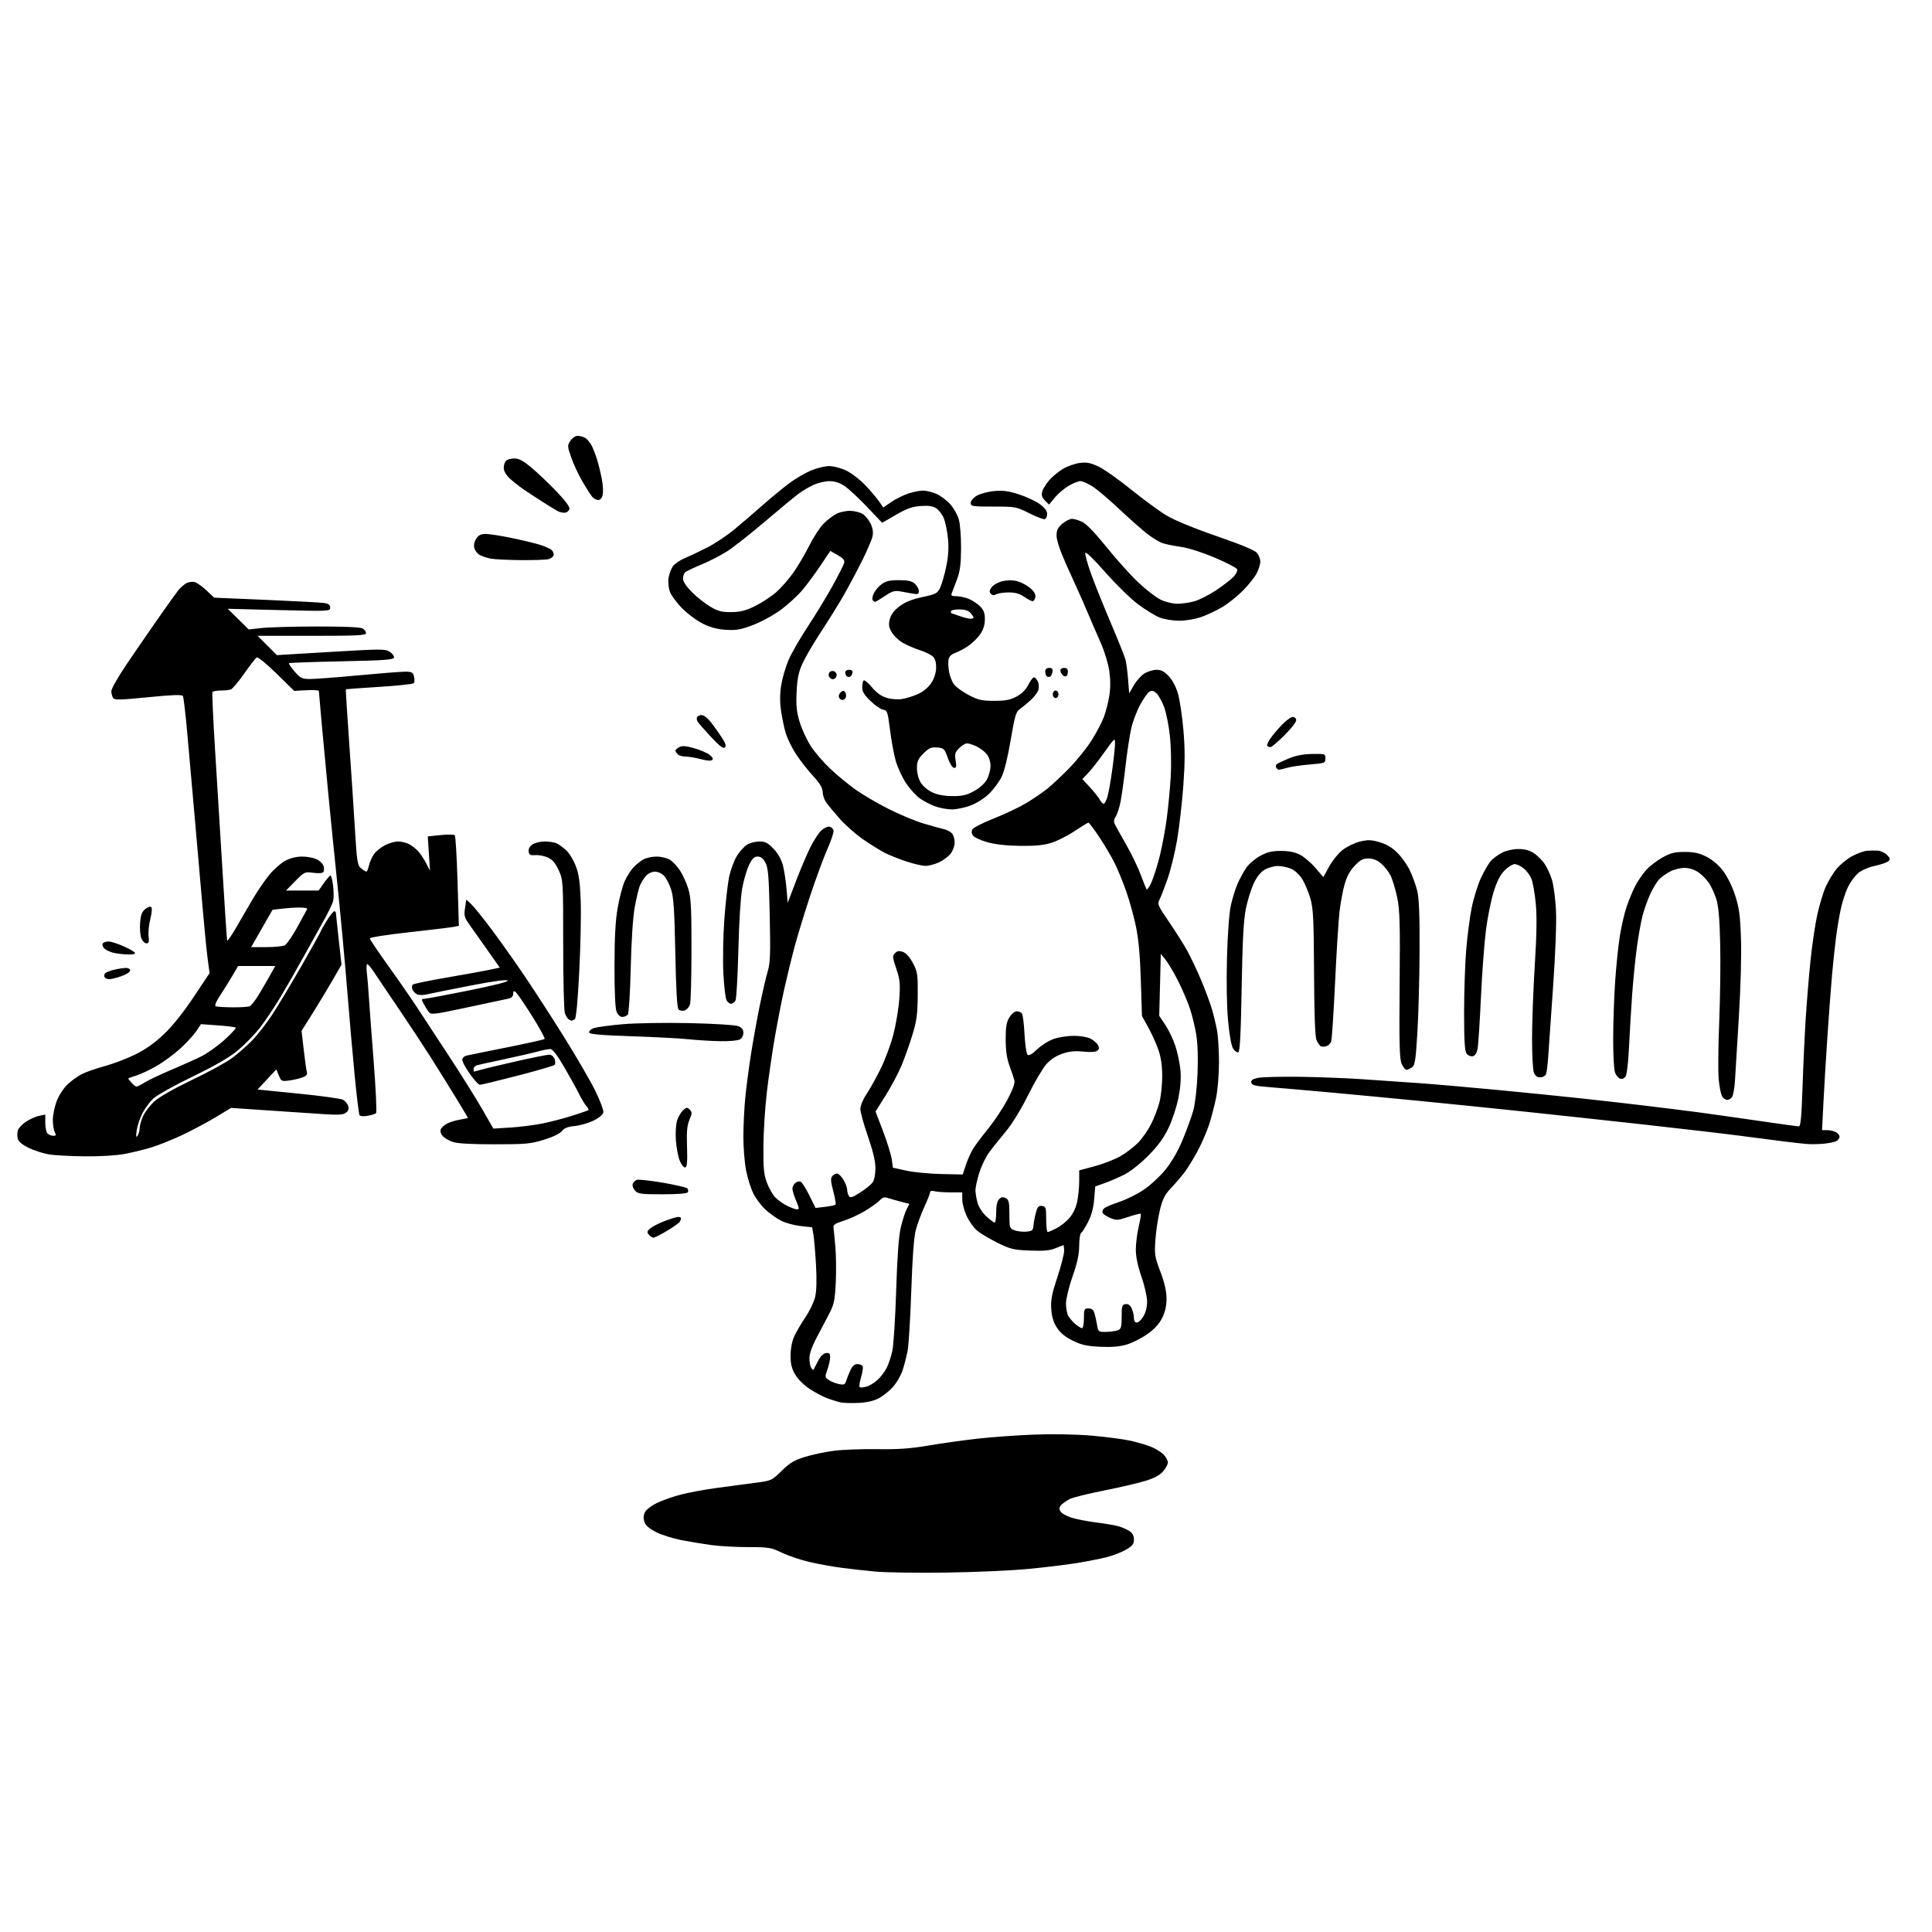 <svg version="1.1" xmlns="http://www.w3.org/2000/svg" xmlns:xlink="http://www.w3.org/1999/xlink" width="1024" height="1024" viewBox="0 0 1024 1024"><path stroke="none" fill="black" fill-rule="evenodd" d="M501.0,833.508C485.875,833.7 469.225,833.459 464.0,832.973C458.775,832.486 450.675,831.581 446.0,830.962C441.325,830.344 433.727,828.968 429.115,827.905C424.503,826.843 417.914,824.629 414.472,822.987C408.644,820.205 407.421,820.0 396.679,820.0C390.335,820.0 381.625,819.53 377.322,818.956C373.02,818.382 365.826,817.203 361.336,816.337C356.845,815.47 350.776,813.564 347.849,812.101C344.255,810.305 342.222,808.572 341.585,806.761C340.958,804.979 341.014,803.265 341.75,801.648C342.387,800.251 345.121,798.113 348.179,796.623C351.106,795.196 356.949,793.151 361.165,792.077C365.381,791.004 373.931,789.436 380.165,788.593C386.399,787.751 395.435,786.551 400.244,785.928C408.897,784.807 409.043,784.741 414.273,779.594C418.526,775.409 420.919,773.968 426.529,772.217C430.363,771.021 437.287,769.551 441.915,768.951C446.544,768.35 456.894,767.96 464.915,768.083C476.016,768.253 482.486,767.799 492.0,766.183C498.875,765.015 510.575,763.372 518.0,762.532C525.425,761.692 538.925,760.719 548.0,760.369C557.951,759.986 570.057,760.202 578.5,760.913C586.2,761.561 595.637,762.805 599.472,763.676C603.306,764.548 608.315,766.063 610.602,767.044C612.889,768.024 615.714,769.85 616.88,771.102C618.046,772.353 619.0,774.158 619.0,775.112C619.0,776.066 617.885,778.171 616.523,779.791C614.824,781.81 611.918,783.396 607.273,784.84C603.548,785.998 593.583,788.324 585.129,790.01C576.674,791.695 568.504,793.722 566.973,794.514C565.442,795.306 563.473,796.67 562.597,797.546C561.424,798.719 561.265,799.626 561.992,800.986C562.536,802.002 565.123,803.515 567.74,804.349C570.358,805.183 576.342,806.349 581.038,806.941C585.734,807.534 591.077,808.448 592.911,808.974C594.745,809.5 597.315,810.632 598.623,811.488C600.232,812.543 601.0,813.994 601.0,815.981C601.0,818.38 600.224,819.366 596.75,821.384C594.413,822.741 589.8,824.526 586.5,825.349C583.2,826.173 576.225,827.552 571.0,828.414C565.775,829.276 554.075,830.696 545.0,831.57C535.925,832.444 516.125,833.316 501.0,833.508zM455.0,743.572C451.425,743.722 447.375,743.638 446.0,743.387C444.625,743.135 441.475,742.203 439.0,741.316C436.525,740.428 432.127,738.143 429.226,736.238C426.154,734.22 422.917,731.009 421.476,728.549C419.586,725.323 419.005,722.926 419.022,718.412C419.035,714.774 419.777,710.885 420.951,708.3C421.999,705.99 424.678,701.419 426.904,698.141C429.13,694.864 431.453,690.004 432.067,687.341C432.785,684.227 432.94,678.218 432.502,670.5C432.128,663.9 431.517,656.7 431.144,654.5L430.468,650.5L424.334,649.822C420.961,649.448 416.336,648.192 414.055,647.028C411.775,645.865 408.095,643.274 405.877,641.27C403.659,639.266 400.724,635.416 399.355,632.714C397.986,630.012 396.221,624.431 395.433,620.313C394.645,616.194 394.0,608.186 394.0,602.518C394.0,596.85 394.454,587.552 395.008,581.856C395.563,576.16 396.943,565.65 398.075,558.5C399.207,551.35 401.28,539.875 402.681,533.0C404.082,526.125 405.964,518.025 406.864,515.0C408.256,510.319 408.421,505.852 407.969,485.0C407.521,464.287 407.169,459.998 405.694,457.25C404.475,454.979 403.23,454 401.564,454.0C399.728,454.0 398.679,455.032 397.009,458.481C395.816,460.946 394.191,466.458 393.398,470.731C392.545,475.33 391.708,488.702 391.348,503.5C391.013,517.25 390.332,529.288 389.835,530.25C389.337,531.212 388.286,532.0 387.5,532.0C386.714,532.0 385.614,531.148 385.057,530.106C384.499,529.064 383.755,522.652 383.402,515.856C383.05,509.06 383.274,496.3 383.9,487.5C384.526,478.7 385.69,468.42 386.487,464.656C387.283,460.893 389.16,455.877 390.657,453.51C392.154,451.144 394.601,448.486 396.094,447.604C397.587,446.722 400.496,446 402.559,446.0C405.616,446.0 406.994,446.719 410.008,449.888C412.359,452.359 414.164,455.546 414.962,458.638C415.653,461.312 416.507,466.875 416.859,471.0L417.5,478.5L421.887,467.0C424.3,460.675 427.742,452.575 429.536,449.0C431.33,445.425 433.928,441.447 435.31,440.159C436.691,438.872 438.644,437.977 439.649,438.171C440.655,438.365 441.623,439.281 441.801,440.207C441.98,441.133 440.478,445.628 438.464,450.195C436.449,454.763 432.381,465.799 429.422,474.721C426.463,483.642 422.69,496.017 421.038,502.221C419.385,508.424 416.895,518.658 415.503,524.962C414.112,531.267 411.879,542.78 410.542,550.547C409.205,558.315 407.351,571.157 406.422,579.085C405.493,587.013 404.681,599.8 404.617,607.5C404.52,619.071 404.835,622.403 406.432,626.706C407.494,629.57 409.425,633.058 410.723,634.457C412.02,635.856 414.846,637.901 417.001,639.001C419.157,640.1 421.597,641.0 422.425,641.0C423.697,641.0 423.626,640.293 421.964,636.417C420.884,633.896 420.0,631.027 420.0,630.04C420.0,629.052 420.669,627.689 421.487,627.011C422.305,626.332 423.571,626.005 424.299,626.284C425.027,626.564 427.114,629.82 428.936,633.521L432.248,640.249L437.26,639.656C440.016,639.329 442.525,638.808 442.836,638.498C443.146,638.187 442.614,634.982 441.653,631.376C440.306,626.319 440.174,624.496 441.075,623.409C441.719,622.634 442.871,622.0 443.637,622.0C444.403,622.0 445.921,623.462 447.011,625.25C448.101,627.038 449.001,629.4 449.012,630.5C449.022,631.6 449.433,633.136 449.925,633.912C450.654,635.065 451.76,634.721 455.939,632.039C458.755,630.232 461.721,627.809 462.53,626.654C463.38,625.44 464.0,622.292 464.0,619.191C464.0,615.527 462.732,610.158 460.0,602.257C457.8,595.894 456.0,589.36 456.0,587.739C456.0,586.104 457.363,582.77 459.059,580.257C460.742,577.764 464.119,571.742 466.563,566.874C469.008,562.007 472.137,553.631 473.517,548.262C474.897,542.893 476.312,534.355 476.661,529.289C477.211,521.313 476.995,519.187 475.049,513.424C472.998,507.353 472.94,506.632 474.385,505.187C475.594,503.977 476.594,503.827 478.61,504.551C480.291,505.155 482.208,507.32 483.876,510.5C486.304,515.127 486.493,516.395 486.412,527.5C486.338,537.52 485.875,540.975 483.61,548.444C482.117,553.363 479.53,560.671 477.86,564.682C476.19,568.694 472.4,575.835 469.439,580.552L464.056,589.127L468.06,599.657C470.262,605.448 472.333,612.152 472.662,614.554L473.261,618.922L480.381,620.47C484.296,621.322 492.621,622.127 498.88,622.26L510.26,622.5L511.923,617.453C512.838,614.677 514.571,610.813 515.774,608.866C516.977,606.919 520.573,602.122 523.766,598.205C526.959,594.287 531.514,587.435 533.89,582.977C536.718,577.669 538.022,574.117 537.668,572.686C537.37,571.484 536.213,568.025 535.096,565.0C533.66,561.11 533.057,557.012 533.036,551.0C533.013,544.251 533.416,541.83 534.989,539.25C536.137,537.367 537.793,536.0 538.926,536.0C540.002,536.0 541.246,536.562 541.691,537.25C542.136,537.938 542.736,542.876 543.024,548.224C543.312,553.572 544.018,558.418 544.592,558.992C545.318,559.718 546.885,558.848 549.73,556.142C551.981,554.001 555.968,551.517 558.59,550.624C561.211,549.731 565.998,549 569.228,549.0C572.509,549.0 576.388,549.666 578.02,550.51C579.626,551.341 581.395,552.869 581.949,553.905C582.68,555.27 582.59,556.095 581.626,556.895C580.779,557.598 578.11,557.772 574.29,557.372C569.933,556.917 566.89,557.208 563.205,558.432C559.928,559.52 556.897,561.478 554.666,563.947C552.764,566.053 548.362,573.5 544.884,580.496C540.951,588.405 536.408,595.779 532.869,599.994C529.739,603.722 525.783,608.698 524.078,611.051C522.373,613.404 520.083,618.228 518.989,621.77C517.895,625.312 517.003,629.401 517.006,630.855C517.009,632.31 517.506,635.283 518.111,637.462C518.752,639.771 520.709,642.795 522.801,644.712C524.775,646.52 526.753,648.0 527.195,648.0C527.638,648.0 528.0,645.557 528.0,642.571C528.0,638.973 528.529,636.614 529.569,635.573C530.754,634.389 531.612,634.257 533.069,635.037C534.713,635.917 535.0,637.184 535.0,643.56C535.0,650.772 535.1,651.087 537.694,652.074C539.175,652.637 541.987,652.963 543.944,652.799C547.094,652.534 547.529,652.157 547.757,649.5C547.898,647.85 548.487,644.785 549.066,642.688C549.923,639.58 550.522,638.934 552.309,639.188C554.317,639.474 554.5,640.065 554.5,646.25C554.5,649.963 554.855,653 555.29,653C555.724,653 557.792,652.127 559.885,651.059C561.977,649.991 565.064,647.552 566.745,645.638C568.623,643.498 570.224,640.182 570.9,637.03C571.505,634.209 572.0,629.296 572.0,626.112L572.0,620.322L580.175,618.134C584.672,616.931 590.82,614.533 593.838,612.807C596.856,611.08 601.096,607.843 603.259,605.613C605.423,603.384 608.505,598.962 610.108,595.787C611.71,592.612 613.692,587.441 614.511,584.297C615.33,581.152 616.0,574.92 616.0,570.446C616.0,564.921 615.36,560.452 614.002,556.507C612.904,553.313 610.487,547.956 608.633,544.6L605.261,538.5L604.66,519.5C604.241,506.218 603.446,497.581 602.02,490.801C600.898,485.467 598.583,477.142 596.876,472.301C595.168,467.46 592.439,460.8 590.811,457.5C589.182,454.2 585.529,448.012 582.693,443.75C579.857,439.487 577.251,436 576.901,436.0C576.551,436.0 573.251,438.021 569.568,440.491C565.884,442.961 560.312,445.769 557.185,446.732C553.042,448.007 548.516,448.438 540.5,448.322C533.264,448.218 527.311,447.537 523.104,446.332C519.587,445.324 516.214,443.712 515.609,442.75C514.868,441.569 514.834,440.49 515.505,439.431C516.052,438.568 521.242,435.981 527.038,433.681C532.834,431.382 540.484,427.74 544.038,425.589C547.592,423.438 552.525,420.075 555.0,418.117C557.475,416.158 562.794,411.168 566.82,407.028C570.846,402.888 576.172,396.251 578.655,392.281C581.137,388.31 584.015,382.834 585.05,380.112C586.084,377.389 587.383,372.349 587.937,368.91C588.606,364.756 588.613,360.319 587.956,355.693C587.399,351.761 585.401,345.196 583.369,340.614C581.389,336.151 578.249,328.9 576.391,324.5C574.533,320.1 572.373,315.15 571.591,313.5C570.809,311.85 567.881,305.377 565.084,299.115C561.879,291.938 560.0,286.335 560.0,283.954C560.0,280.965 560.641,279.638 563.077,277.589C564.769,276.165 567.063,275 568.176,275C569.288,275 571.747,275.735 573.64,276.633C575.817,277.666 580.509,282.536 586.409,289.883C591.538,296.272 599.087,304.682 603.182,308.571C607.278,312.46 612.655,316.623 615.13,317.821C617.722,319.076 621.551,320 624.157,320.0C626.646,320 630.821,319.356 633.436,318.569C636.051,317.782 641.185,315.125 644.845,312.664C648.505,310.203 652.569,307.045 653.877,305.646C655.184,304.246 656.019,302.492 655.733,301.747C655.447,301.002 650.122,298.232 643.9,295.591C637.253,292.77 629.889,290.414 626.044,289.877C622.445,289.374 618.031,288.484 616.236,287.899C614.44,287.314 610.615,284.975 607.736,282.701C604.856,280.427 598.225,274.537 593.0,269.613C587.775,264.689 581.499,259.386 579.054,257.83C576.609,256.273 573.724,255.0 572.642,255C571.561,255 568.757,256.125 566.411,257.499C564.066,258.873 560.765,261.675 559.076,263.724L556.005,267.45L553.871,265.316C552.309,263.754 551.911,262.492 552.383,260.609C552.738,259.194 554.434,256.436 556.152,254.48C557.869,252.524 561.162,249.818 563.468,248.466C565.775,247.114 569.716,245.727 572.226,245.383C575.874,244.883 577.864,245.257 582.145,247.246C585.09,248.615 592.9,254.108 599.5,259.452C606.1,264.796 614.612,271.026 618.415,273.296C622.58,275.782 633.118,280.112 644.915,284.183C657.899,288.665 665.09,291.664 666.25,293.082C667.212,294.259 668.0,296.315 668.0,297.651C668.0,298.987 667.133,301.778 666.074,303.854C665.015,305.93 661.716,310.075 658.744,313.064C655.771,316.054 650.869,319.968 647.851,321.762C644.833,323.556 639.819,325.918 636.707,327.012C633.476,328.147 628.475,329 625.045,329C621.743,329 617.119,328.258 614.77,327.352C612.422,326.445 607.288,323.322 603.361,320.412C599.435,317.501 591.563,309.823 585.867,303.349C579.556,296.175 575.398,292.174 575.219,293.103C575.057,293.942 576.336,298.625 578.06,303.51C579.784,308.396 584.457,320.067 588.444,329.446C592.431,338.826 596.055,347.85 596.497,349.5C596.94,351.15 597.571,355.875 597.901,360.0L598.5,367.5L600.962,363.201C602.316,360.836 604.844,358.023 606.58,356.951C608.316,355.878 611.205,355.0 613,355C615.415,355 617.096,355.882 619.461,358.39C621.404,360.45 623.324,364.081 624.354,367.64C625.286,370.863 626.573,379.466 627.213,386.757C628.104,396.91 628.098,403.849 627.187,416.393C626.532,425.402 625.057,438.301 623.91,445.057C622.762,451.814 620.464,461.202 618.803,465.921C617.142,470.639 615.214,475.595 614.518,476.933C613.352,479.174 613.744,480.081 619.481,488.433C622.907,493.42 627.326,500.425 629.3,504.0C631.275,507.575 634.671,514.779 636.848,520.01C639.024,525.24 641.518,531.99 642.39,535.01C643.263,538.029 644.452,542.975 645.033,546.0C645.614,549.025 646.088,556.675 646.086,563.0C646.084,569.541 645.409,577.734 644.52,582.0C643.661,586.125 642.018,592.425 640.868,596.0C639.719,599.575 637.006,605.838 634.84,609.919C632.673,613.999 629.496,619.174 627.779,621.419C626.063,623.663 622.84,627.414 620.618,629.752C617.386,633.155 616.221,635.453 614.79,641.252C613.806,645.239 612.73,652.325 612.399,657.0C611.839,664.912 612.02,666.088 615.019,674.0C617.197,679.748 618.255,684.31 618.287,688.09C618.319,691.928 617.624,695.144 616.071,698.354C614.512,701.573 612.062,704.278 608.196,707.046C605.109,709.257 600.134,711.777 597.14,712.648C593.352,713.749 589.058,714.104 583.017,713.815C576.095,713.484 573.18,712.834 568.618,710.602C564.733,708.701 562.05,706.522 560.256,703.811C558.383,700.98 557.491,698.113 557.19,693.95C556.843,689.154 557.427,686.07 560.383,677.087C562.372,671.041 564.0,664.722 564.0,663.047C564.0,661.371 563.83,660.0 563.622,660.0C563.414,660.0 561.513,660.723 559.397,661.607C556.489,662.822 553.199,663.12 545.913,662.827C537.191,662.477 535.553,662.083 528.666,658.68C524.481,656.611 519.63,653.718 517.886,652.25C516.141,650.783 513.658,647.313 512.367,644.541C511.076,641.768 510.015,637.812 510.01,635.75L510.0,632.0L503.75,631.986C500.312,631.979 496.488,631.701 495.25,631.37C493.923,631.014 493.0,631.214 493.0,631.858C493.0,632.459 491.63,635.941 489.955,639.597C488.281,643.253 486.233,648.777 485.405,651.872C484.39,655.663 483.607,666.15 483.005,684.0C482.514,698.575 481.631,712.975 481.043,716.0C480.456,719.025 479.249,723.699 478.362,726.386C477.475,729.073 475.149,733.044 473.193,735.209C471.237,737.373 467.806,740.08 465.568,741.222C462.97,742.549 459.151,743.398 455.0,743.572zM459.188,734.946C460.927,734.447 463.662,732.793 465.266,731.27C466.871,729.746 468.987,726.925 469.968,725.0C470.95,723.075 472.295,719.025 472.957,716.0C473.619,712.975 474.534,698.575 474.991,684.0C475.555,666.034 476.332,655.314 477.406,650.71C478.277,646.976 479.669,642.607 480.5,641L482.01,638.08L477.755,636.991C475.415,636.392 472.299,635.51 470.832,635.032C468.725,634.344 467.789,634.575 466.383,636.129C465.404,637.211 461.938,639.715 458.681,641.694C455.424,643.672 450.226,646.078 447.13,647.041C442.65,648.433 441.557,649.178 441.777,650.686C441.93,651.729 442.38,656.389 442.777,661.041C443.175,665.694 443.255,674.282 442.956,680.126C442.477,689.466 442.038,691.464 439.332,696.626C437.639,699.857 434.621,705.592 432.627,709.37C430.362,713.66 429.006,717.604 429.015,719.87C429.024,721.867 429.449,724.162 429.961,724.971C430.473,725.78 431.028,726.23 431.196,725.971C431.363,725.712 432.4,723.7 433.5,721.5C434.8,718.9 436.287,717.388 437.75,717.18C439.557,716.924 440.0,717.342 440.0,719.305C440.0,720.649 439.344,723.607 438.543,725.879C437.142,729.85 437.173,730.067 439.345,731.49C440.588,732.305 442.998,733.25 444.702,733.59C447.351,734.12 447.902,733.869 448.511,731.855C448.902,730.56 449.899,728.038 450.725,726.25C451.784,723.959 452.908,723.0 454.531,723.0C455.797,723.0 457.031,723.562 457.272,724.25C457.513,724.938 457.122,727.489 456.402,729.921C455.682,732.352 455.303,734.681 455.56,735.097C455.817,735.513 457.45,735.445 459.188,734.946zM586.295,705.93C588.608,705.891 591.4,705.504 592.5,705.069C594.209,704.394 594.5,703.349 594.5,697.89C594.5,692.191 594.724,691.468 596.569,691.204C597.988,691.001 599.008,691.722 599.819,693.501C600.468,694.927 601.0,697.198 601.0,698.547C601.0,700.071 601.573,701.0 602.515,701.0C603.348,701.0 604.921,699.538 606.011,697.75C607.224,695.76 607.994,692.72 607.996,689.91C607.998,687.386 606.65,681.424 605.0,676.662C603.001,670.894 602.005,666.084 602.015,662.252C602.023,659.088 602.708,653.622 603.537,650.105C604.366,646.588 604.862,643.528 604.639,643.306C604.416,643.083 601.479,643.828 598.113,644.962C592.609,646.816 591.653,646.882 588.618,645.614C586.763,644.838 584.911,643.665 584.504,643.006C584.097,642.347 584.379,641.23 585.132,640.523C585.884,639.816 589.478,638.267 593.117,637.081C596.757,635.895 602.607,633.002 606.117,630.651C609.628,628.3 614.847,623.479 617.717,619.938C621.058,615.815 624.352,610.084 626.879,604.0C629.049,598.775 631.575,591.8 632.492,588.5C633.445,585.069 634.395,576.811 634.711,569.215C635.058,560.867 634.811,553.13 634.047,548.392C633.378,544.246 631.807,537.849 630.556,534.177C629.305,530.505 626.445,523.9 624.2,519.5C621.955,515.1 619.023,510.167 617.684,508.538L615.25,505.575L614.832,521.995L614.414,538.414L617.612,543.166C619.371,545.78 621.762,550.779 622.925,554.276C624.089,557.772 625.314,563.559 625.648,567.134C626.056,571.499 625.698,576.406 624.56,582.067C623.628,586.705 621.28,593.814 619.341,597.864C616.832,603.104 613.751,607.32 608.658,612.483C604.538,616.658 599.166,620.919 596.0,622.522C592.975,624.054 588.25,626.102 585.5,627.072L580.5,628.838L579.927,635.669C579.546,640.207 578.462,644.238 576.696,647.679C575.234,650.528 573.579,653.142 573.019,653.488C572.459,653.835 571.995,656.904 571.99,660.309C571.983,664.787 571.014,669.265 568.49,676.49C566.57,681.984 565.0,688.426 565.0,690.805C565.0,693.185 565.508,696.114 566.128,697.316C566.749,698.517 568.436,700.496 569.878,701.714C571.32,702.932 572.95,703.945 573.5,703.966C574.05,703.987 574.5,701.64 574.5,698.752C574.5,693.865 574.668,693.5 576.917,693.5C578.627,693.5 579.553,694.23 580.085,696.0C580.498,697.375 581.118,700.188 581.463,702.25C582.075,705.904 582.198,705.998 586.295,705.93zM346.372,655.997C345.752,655.999 344.642,655.273 343.905,654.385C342.757,653.003 342.889,652.508 344.823,650.942C346.066,649.936 349.555,648.188 352.579,647.057C355.602,645.925 358.733,645.0 359.538,645.0C360.342,645.0 360.993,645.337 360.985,645.75C360.976,646.163 360.639,647.011 360.235,647.636C359.831,648.261 356.8,650.398 353.5,652.384C350.2,654.37 346.993,655.996 346.372,655.997zM351.096,633.0C339.661,633.0 338.122,632.793 336.534,631.037C335.557,629.958 335.027,628.373 335.356,627.515C335.685,626.657 336.654,625.686 337.508,625.358C338.363,625.031 344.514,625.692 351.178,626.829C357.842,627.965 363.729,629.329 364.26,629.86C364.791,630.391 364.923,631.315 364.554,631.913C364.127,632.604 359.224,633.0 351.096,633.0zM363.236,618.747C362.507,618.994 361.281,617.55 360.342,615.338C359.445,613.227 358.497,608.299 358.233,604.387C357.958,600.3 358.248,595.778 358.915,593.758C359.553,591.824 360.972,589.43 362.069,588.438C363.838,586.836 364.23,586.802 365.558,588.13C366.886,589.458 366.871,590.066 365.417,593.543C364.157,596.559 363.863,599.863 364.14,607.89C364.408,615.664 364.178,618.428 363.236,618.747zM45.162,612.883C37.648,612.819 29.025,612.361 26.0,611.866C22.975,611.37 18.138,609.815 15.251,608.409C11.719,606.69 9.808,605.083 9.41,603.499C9.085,602.204 9.121,600.195 9.489,599.034C9.858,597.873 11.818,595.825 13.846,594.483C15.874,593.141 18.988,591.752 20.766,591.397L24.0,590.75L24.0,595.175C24.0,597.609 24.54,600.14 25.2,600.8C25.86,601.46 27.226,602.0 28.235,602.0C29.74,602.0 29.884,601.651 29.035,600.066C28.466,599.002 28.0,596.094 28.0,593.603C28.0,591.113 28.897,586.677 29.994,583.747C31.131,580.706 33.6,576.871 35.744,574.815C37.81,572.833 41.3,570.318 43.5,569.225C45.7,568.132 51.1,566.261 55.5,565.068C59.9,563.874 67.1,561.144 71.5,559.002C76.926,556.361 81.819,552.918 86.706,548.304C91.343,543.926 96.973,536.916 102.496,528.643L111.078,515.787L110.061,508.143C109.502,503.94 108.355,492.4 107.512,482.5C106.669,472.6 104.881,452.125 103.538,437.0C102.195,421.875 100.316,400.616 99.362,389.758C98.409,378.901 97.317,369.514 96.937,368.899C96.433,368.083 91.451,368.256 78.525,369.54C63.396,371.042 60.673,371.095 59.917,369.9C59.429,369.13 59.024,367.501 59.015,366.281C59.007,365.06 62.741,358.535 67.312,351.781C71.884,345.026 79.422,334.067 84.062,327.428C88.703,320.788 93.409,314.222 94.519,312.837C95.629,311.451 97.559,309.771 98.807,309.103C100.055,308.436 102.071,308.187 103.288,308.552C104.504,308.916 107.3,310.915 109.5,312.994L113.5,316.774L141.0,317.942C156.125,318.584 169.963,319.331 171.75,319.6C174.15,319.962 175,320.606 175.0,322.059C175.0,323.985 174.416,324.012 147.855,323.35L120.711,322.673L126.273,328.147L131.835,333.621L138.667,332.862C142.425,332.444 155.542,332.08 167.816,332.051C181.389,332.02 190.889,332.406 192.066,333.035C193.13,333.605 194,334.73 194.0,335.535C194.0,336.788 189.833,337.0 165.262,337.0L136.524,337L141.637,342.113L146.751,347.227L175.4,345.515C202.117,343.918 204.221,343.915 206.586,345.464C207.981,346.378 208.982,347.758 208.811,348.53C208.557,349.677 203.465,350.04 181.043,350.507C165.942,350.822 153.392,351.275 153.153,351.513C152.915,351.752 154.245,353.721 156.11,355.889C159.095,359.36 160.037,359.839 164.0,359.896C166.475,359.932 177.95,359.073 189.5,357.988C201.05,356.903 212.364,356.012 214.642,356.008C218.288,356.001 218.862,356.316 219.447,358.645C219.812,360.099 219.733,361.667 219.271,362.129C218.81,362.59 210.576,363.459 200.974,364.059C191.373,364.659 183.423,365.244 183.308,365.359C183.193,365.474 183.971,377.928 185.036,393.034C186.102,408.14 187.491,429.05 188.123,439.5C189.174,456.873 189.454,458.648 191.386,460.228C192.549,461.178 193.802,461.966 194.171,461.978C194.539,461.99 195.158,460.538 195.545,458.75C195.932,456.962 197.131,454.252 198.209,452.727C199.286,451.202 201.913,449.065 204.044,447.977C206.176,446.89 209.311,446.0 211.01,446.0C212.709,446.0 215.314,446.632 216.8,447.405C218.285,448.178 220.461,449.865 221.635,451.155C222.809,452.445 224.703,455.3 225.844,457.5L227.919,461.5L227.321,452.402L226.722,443.305L233.517,442.608C237.255,442.226 240.645,442.27 241.053,442.706C241.46,443.143 242.113,454.122 242.504,467.104L243.215,490.707L240.357,491.27C238.786,491.579 228.163,492.865 216.75,494.126C205.338,495.387 196,496.841 196.0,497.358C196.0,497.875 200.387,504.402 205.75,511.863C211.113,519.324 218.153,529.494 221.396,534.464C224.639,539.434 232.316,551.15 238.455,560.5C244.595,569.85 252.292,582.152 255.559,587.839L261.5,598.177L270.5,597.625C275.45,597.322 283.1,596.352 287.5,595.472C291.9,594.591 299.1,592.713 303.5,591.299C307.9,589.885 311.685,588.567 311.911,588.37C312.136,588.173 311.626,587.222 310.777,586.256C309.928,585.29 308.236,582.475 307.018,580.0C305.8,577.525 302.26,571.121 299.152,565.768C295.254,559.056 292.927,556.03 291.654,556.018C290.639,556.008 287.489,556.634 284.654,557.409C281.819,558.183 273.875,560.008 267.0,561.464C260.125,562.92 253.713,564.341 252.75,564.623C251.787,564.904 251,565.779 251.0,566.567C251.0,567.355 251.115,568.0 251.257,568.0C251.398,568.0 253.085,567.535 255.007,566.968C256.928,566.4 265.406,564.375 273.847,562.468C282.288,560.56 290.065,559.0 291.129,559.0C292.214,559.0 293.444,559.989 293.928,561.25C294.403,562.487 294.412,563.904 293.948,564.398C293.484,564.892 284.643,567.475 274.302,570.139C263.961,572.803 254.973,574.986 254.329,574.991C253.685,574.996 251.323,572.413 249.079,569.25C246.836,566.088 245,562.721 245.0,561.769C245.0,560.799 245.989,559.803 247.25,559.503C248.488,559.208 258.178,557.235 268.784,555.117C279.389,552.999 288.337,550.997 288.666,550.667C288.995,550.338 286.023,544.906 282.061,538.598C278.099,532.289 274.215,526.593 273.429,525.941C272.272,524.98 272,525.135 272.0,526.753C272.0,528.121 271.134,528.936 269.25,529.342C267.738,529.668 257.95,531.757 247.5,533.984C229.52,537.817 228.429,537.939 227.174,536.267C226.444,535.295 225.245,533.359 224.509,531.964C223.329,529.73 223.368,529.427 224.835,529.412C225.751,529.403 236.296,527.425 248.269,525.017C262.064,522.242 269.689,520.289 269.086,519.686C268.482,519.082 261.24,520.072 249.316,522.39C238.967,524.401 228.732,526.459 226.571,526.963C224.204,527.514 221.964,527.516 220.938,526.967C220.002,526.466 218.943,525.293 218.585,524.361C218.227,523.428 218.293,522.307 218.732,521.868C219.17,521.43 227.397,519.726 237.014,518.081C246.631,516.436 256.842,514.587 259.704,513.972L264.909,512.854L258.435,503.677C254.875,498.63 250.574,492.552 248.879,490.172C246.139,486.325 245.872,485.341 246.475,481.319L247.153,476.795L249.685,479.148C251.078,480.441 255.93,486.45 260.467,492.5C265.004,498.55 272.976,509.8 278.182,517.5C283.388,525.2 292.943,539.992 299.416,550.372C305.889,560.752 313.185,573.352 315.629,578.372C318.073,583.392 319.944,588.4 319.786,589.5C319.607,590.756 317.693,592.396 314.645,593.907C311.974,595.231 307.486,596.535 304.672,596.806C300.984,597.16 299.073,597.909 297.832,599.487C296.79,600.812 293.028,602.629 288.305,604.088C281.247,606.269 278.729,606.5 262.0,606.5C249.457,606.5 242.331,606.085 239.871,605.212C237.875,604.504 235.502,603.107 234.597,602.107C233.656,601.067 233.228,599.569 233.597,598.608C233.952,597.683 235.491,596.281 237.016,595.492C238.542,594.703 241.637,593.762 243.895,593.401C246.153,593.04 248,592.635 248.0,592.501C248,592.367 245.151,587.587 241.669,581.879C238.188,576.17 232.054,566.325 228.04,560.0C224.025,553.675 216.455,542.2 211.216,534.5C205.977,526.8 200.298,518.372 198.596,515.772C196.893,513.172 195.135,511.034 194.689,511.022C194.243,511.01 194.115,512.913 194.406,515.25C194.697,517.587 195.177,523.325 195.473,528.0C195.769,532.675 196.939,548.372 198.073,562.882C199.207,577.393 199.767,589.6 199.318,590.011C198.868,590.422 196.848,591.051 194.828,591.409C192.747,591.779 190.892,591.635 190.548,591.077C190.213,590.535 189.071,581.184 188.01,570.296C186.949,559.408 185.143,538.8 183.996,524.5C182.85,510.2 180.607,485.9 179.011,470.5C177.415,455.1 175.196,433.05 174.08,421.5C172.963,409.95 171.364,392.937 170.525,383.694C169.686,374.451 169.001,366.576 169.002,366.194C169.003,365.812 166.058,365.652 162.456,365.837L155.909,366.175L146.533,356.98C141.157,351.709 136.682,348.078 136.045,348.472C135.434,348.85 132.468,352.677 129.455,356.977C126.442,361.277 123.271,365.066 122.407,365.397C121.543,365.729 119.1,366 116.977,366.0C114.855,366.0 112.893,366.364 112.618,366.809C112.343,367.255 112.963,381.092 113.996,397.559C115.03,414.027 116.828,443.25 117.993,462.5C119.158,481.75 120.232,497.938 120.38,498.474C120.528,499.01 122.59,496.085 124.96,491.974C127.331,487.863 131.311,481.03 133.804,476.788C136.297,472.546 140.276,466.696 142.646,463.788C145.017,460.88 148.837,457.488 151.135,456.25C153.842,454.793 157.038,454.0 160.207,454.0C162.898,454.0 166.395,454.67 167.979,455.489C169.563,456.308 171.144,457.879 171.494,458.98C171.843,460.081 171.817,461.486 171.436,462.103C170.992,462.823 169.079,463.003 166.09,462.606C161.53,462.001 161.336,462.091 156.505,466.994L151.575,472.0L160.223,472.0L168.87,472.0L171.685,468.021C173.233,465.833 174.805,464.033 175.178,464.021C175.551,464.01 176.164,466.467 176.541,469.482C176.918,472.497 176.926,476.16 176.559,477.623C176.191,479.085 173.956,483.706 171.59,487.891C169.225,492.076 164.441,500.675 160.959,507.0C157.477,513.325 151.936,523.0 148.646,528.5C145.356,534.0 140.4,541.377 137.633,544.893C134.865,548.409 129.653,553.735 126.05,556.729C121.494,560.515 114.172,564.755 102.0,570.655C92.375,575.321 82.997,580.57 81.161,582.319C79.324,584.069 76.748,587.6 75.436,590.167C74.124,592.734 72.777,596.784 72.444,599.167C71.995,602.379 72.114,603.112 72.904,602.0C73.49,601.175 73.986,599.375 74.007,598.0C74.027,596.625 74.864,593.7 75.866,591.5C76.868,589.3 79.607,585.769 81.953,583.654C84.504,581.354 92.492,576.814 101.827,572.36C110.412,568.263 119.925,563.067 122.968,560.814C126.01,558.56 130.815,554.353 133.645,551.466C136.475,548.578 141.345,542.297 144.467,537.507C147.589,532.717 154.611,521.002 160.072,511.473C165.532,501.944 170.0,493.919 170.0,493.64C170.0,493.361 171.417,490.853 173.149,488.066C174.882,485.28 176.682,483.0 177.149,483.0C177.617,483.0 178.004,483.337 178.01,483.75C178.015,484.163 178.692,490.526 179.515,497.892L181.011,511.284L176.35,519.392C173.786,523.851 169.019,531.749 165.756,536.943L159.822,546.387L160.991,556.443C161.634,561.974 162.38,567.287 162.647,568.249C162.988,569.472 162.308,570.313 160.387,571.043C158.875,571.618 155.72,572.351 153.375,572.672C149.296,573.231 149.053,573.116 147.791,570.023L146.471,566.789L141.486,572.13L136.5,577.471L158.107,579.624C169.99,580.808 180.647,582.276 181.789,582.887C182.931,583.498 184.175,584.977 184.555,586.173C185.04,587.702 184.689,588.768 183.373,589.763C181.887,590.886 179.33,591.035 171.0,590.484C165.225,590.102 151.95,589.21 141.5,588.501L122.5,587.213L114.351,592.122C109.869,594.822 101.966,599.038 96.789,601.49C91.613,603.942 84.337,606.888 80.62,608.035C76.904,609.183 70.48,610.77 66.344,611.561C61.811,612.428 53.397,612.954 45.162,612.883zM966.5,606.197C963.75,606.453 959.7,606.51 957.5,606.325C955.3,606.14 949.9,605.535 945.5,604.981C941.1,604.427 930.75,603.087 922.5,602.005C914.25,600.922 891.3,598.242 871.5,596.049C851.7,593.856 822.675,590.713 807.0,589.065C791.325,587.417 767.025,584.943 753.0,583.567C738.975,582.192 717.375,580.143 705.0,579.014C692.625,577.885 678.23,576.633 673.012,576.231C665.251,575.633 663.464,575.192 663.199,573.807C662.96,572.556 663.871,571.903 666.688,571.307C668.784,570.863 678.6,570.599 688.5,570.721C698.4,570.842 713.475,571.419 722.0,572.001C730.525,572.584 743.8,573.501 751.5,574.038C759.2,574.575 777.425,576.149 792.0,577.535C806.575,578.921 826.825,580.953 837.0,582.052C847.175,583.151 862.925,584.939 872.0,586.026C881.075,587.112 893.675,588.688 900.0,589.527C906.325,590.366 920.651,592.391 931.835,594.026C943.019,595.662 952.736,597.0 953.428,597.0C954.377,597.0 954.856,591.895 955.376,576.25C955.755,564.837 956.51,548.525 957.053,540.0C957.596,531.475 958.723,517.78 959.556,509.568C960.39,501.355 961.998,490.359 963.13,485.132C964.263,479.905 966.282,473.159 967.616,470.141C968.951,467.123 971.557,462.806 973.407,460.548C975.258,458.29 978.96,455.257 981.636,453.808C984.311,452.359 987.85,451.067 989.5,450.936C991.15,450.805 993.737,450.766 995.25,450.849C996.763,450.932 998.948,451.948 1000.107,453.107C1001.865,454.865 1001.989,455.42 1000.857,456.454C1000.111,457.136 996.907,458.246 993.738,458.921C990.451,459.621 986.672,461.246 984.939,462.705C983.269,464.11 980.855,467.339 979.575,469.88C978.296,472.421 976.56,477.65 975.717,481.5C974.875,485.35 973.7,492.325 973.107,497.0C972.515,501.675 971.581,510.45 971.033,516.5C970.485,522.55 969.374,537.4 968.563,549.5C967.753,561.6 966.783,577.688 966.41,585.25L965.73,599.0L968.431,599.0C969.916,599.0 972.002,599.466 973.066,600.035C974.13,600.605 975.0,601.714 975.0,602.5C975.0,603.286 974.212,604.335 973.25,604.831C972.288,605.326 969.25,605.941 966.5,606.197zM915.5,583.0C914.81,583.0 913.664,582.3 912.955,581.445C912.245,580.591 911.347,576.428 910.958,572.195C910.569,567.963 910.686,554.15 911.217,541.5C911.749,528.85 911.981,510.175 911.734,500.0C911.41,486.676 910.827,480.076 909.651,476.412C908.753,473.613 906.991,469.799 905.735,467.935C904.48,466.072 901.934,463.524 900.078,462.274C898.004,460.876 895.205,460 892.812,460.0C890.672,460 887.251,460.856 885.21,461.903C883.17,462.949 880.514,464.863 879.308,466.156C878.102,467.448 875.986,470.98 874.605,474.003C873.224,477.026 871.403,482.162 870.559,485.414C869.715,488.667 868.356,496.317 867.54,502.414C866.724,508.512 865.617,519.575 865.081,527.0C864.544,534.425 863.799,546.905 863.425,554.733C863.013,563.36 862.262,569.627 861.517,570.645C860.781,571.652 859.624,572.07 858.63,571.688C857.717,571.338 856.527,569.885 855.985,568.461C855.443,567.036 855.007,559.037 855.015,550.685C855.024,542.333 855.485,528.75 856.04,520.5C856.595,512.25 857.719,501.306 858.538,496.18C859.356,491.054 860.95,484.118 862.078,480.768C863.207,477.418 865.242,472.483 866.6,469.802C867.959,467.122 870.605,463.229 872.481,461.152C874.358,459.075 878.279,456.06 881.196,454.452C885.54,452.058 887.677,451.531 893.0,451.541C897.964,451.55 900.681,452.154 904.5,454.093C907.582,455.659 910.944,458.526 913.266,461.567C915.482,464.471 918.102,469.791 919.635,474.5C921.814,481.197 922.321,484.957 922.748,497.589C923.048,506.459 922.585,523.562 921.624,539.089C920.726,553.615 919.8,568.79 919.568,572.81C919.335,576.831 918.607,580.768 917.95,581.56C917.293,582.352 916.19,583.0 915.5,583.0zM72.27,575.917C72.693,575.962 74.718,574.958 76.77,573.685C78.821,572.411 85.0,569.476 90.5,567.162C96.0,564.848 103.2,561.624 106.5,559.998C109.8,558.371 115.425,554.38 119.0,551.129C122.575,547.879 125.261,544.968 124.969,544.662C124.677,544.356 120.402,543.817 115.469,543.465L106.5,542.825L104.099,546.444C102.779,548.435 99.055,552.511 95.824,555.502C92.593,558.494 86.923,562.705 83.225,564.862C79.526,567.018 74.588,569.352 72.25,570.049C69.912,570.746 68.0,571.47 68.0,571.658C68.0,571.846 68.787,572.862 69.75,573.917C70.713,574.971 71.846,575.871 72.27,575.917zM816.368,571.0C814.693,571.0 813.651,570.212 812.975,568.435C812.439,567.024 812.007,558.812 812.016,550.185C812.025,541.558 812.68,524.162 813.471,511.528C814.489,495.29 814.638,485.698 813.982,478.809C813.471,473.449 812.421,467.549 811.648,465.699C810.875,463.849 809.002,461.36 807.486,460.168C805.97,458.976 803.846,458.0 802.765,458.0C801.684,458.0 799.319,459.481 797.51,461.29C795.209,463.591 793.464,466.975 791.708,472.54C790.327,476.918 788.482,486.016 787.609,492.759C786.736,499.501 785.526,515.701 784.921,528.759C784.316,541.816 783.507,554.072 783.124,555.993C782.666,558.294 781.78,559.611 780.53,559.852C779.486,560.053 778.04,559.408 777.316,558.418C776.334,557.074 776.0,551.633 776.0,536.952C776.0,526.136 776.484,511.259 777.077,503.893C777.669,496.527 778.988,486.313 780.008,481.195C781.028,476.078 783.272,468.878 784.994,465.195C786.717,461.513 789.11,457.444 790.313,456.153C791.516,454.862 794.17,452.949 796.21,451.903C798.366,450.797 801.97,450.0 804.812,450.0C808.245,450.0 810.711,450.678 813.078,452.274C814.934,453.524 817.48,456.072 818.735,457.935C819.991,459.799 821.727,463.613 822.593,466.412C823.46,469.21 824.408,476.45 824.701,482.5C825.024,489.173 824.408,505.301 823.135,523.5C821.981,540.0 820.815,556.696 820.544,560.602C820.273,564.509 819.766,568.446 819.418,569.352C819.071,570.259 817.698,571.0 816.368,571.0zM745.43,567.0C744.777,567.0 743.626,565.538 742.871,563.75C741.769,561.137 741.566,552.954 741.836,522.0C742.123,489.007 741.933,482.363 740.504,475.55C739.587,471.177 737.993,465.946 736.962,463.926C735.931,461.905 733.683,459.07 731.967,457.626C729.871,455.862 727.672,455.0 725.268,455.0C722.416,455.0 720.945,455.783 718.015,458.863C715.507,461.501 713.803,464.643 712.646,468.765C711.714,472.087 710.51,478.561 709.972,483.152C709.433,487.743 708.367,504.775 707.603,521.0C706.84,537.225 705.9,551.27 705.515,552.212C705.13,553.153 703.961,554.195 702.917,554.526C701.872,554.858 700.536,554.831 699.947,554.467C699.358,554.103 698.37,552.612 697.751,551.153C697.004,549.393 696.573,537.386 696.471,515.5C696.341,487.694 696.048,481.556 694.606,476.5C693.666,473.2 691.81,468.646 690.482,466.38C689.09,464.005 686.614,461.57 684.633,460.63C682.744,459.734 679.466,459.002 677.349,459.004C675.232,459.006 672.007,459.918 670.183,461.03C668.026,462.345 666.004,464.934 664.403,468.432C663.048,471.391 661.215,477.341 660.329,481.656C659.13,487.5 658.564,498.149 658.109,523.418C657.664,548.228 657.181,557.442 656.314,557.73C655.661,557.947 654.436,557.069 653.591,555.779C652.631,554.314 651.621,548.749 650.901,540.967C650.196,533.338 649.974,520.35 650.33,507.5C650.682,494.767 651.497,483.852 652.398,479.773C653.216,476.074 654.833,470.899 655.99,468.273C657.147,465.648 659.216,461.874 660.588,459.886C661.96,457.899 665.263,455.086 667.927,453.636C671.672,451.598 674.167,451.0 678.925,451.0C683.092,451.0 686.337,451.641 688.972,452.986C691.113,454.078 694.785,457.201 697.132,459.925L701.399,464.879L704.538,459.19C706.265,456.06 709.516,452.091 711.762,450.368C714.008,448.646 718.106,446.694 720.868,446.032C725.042,445.03 726.791,445.088 731.206,446.372C734.79,447.413 737.848,449.23 740.594,451.949C742.834,454.167 745.809,458.348 747.205,461.241C748.601,464.133 750.364,468.975 751.122,472.0C752.131,476.028 752.474,484.458 752.404,503.5C752.351,517.8 751.839,537.344 751.266,546.931C750.377,561.826 749.963,564.554 748.421,565.681C747.429,566.407 746.083,567.0 745.43,567.0zM381.816,551.856C377.242,551.777 369.675,551.315 365.0,550.83C360.325,550.344 346.637,549.621 334.581,549.223C318.523,548.693 312.552,548.167 312.25,547.256C312.023,546.572 313.044,545.554 314.518,544.993C315.993,544.432 322.892,543.478 329.85,542.871C337.086,542.241 352.344,541.986 365.5,542.274C378.385,542.557 389.709,543.257 391.25,543.865C393.223,544.644 394.0,545.654 394.0,547.44C394.0,548.878 393.183,550.367 392.066,550.965C391.002,551.534 386.389,551.935 381.816,551.856zM303.0,540.969C302.725,540.969 301.998,540.639 301.385,540.235C300.771,539.831 299.872,538.375 299.387,537.0C298.902,535.625 298.504,519.2 298.502,500.5C298.5,466.983 298.467,466.426 296.157,461.32C294.465,457.579 292.887,455.7 290.478,454.556C288.643,453.686 285.647,453.092 283.821,453.237C281.084,453.454 280.447,453.122 280.194,451.347C280.001,449.997 280.737,448.597 282.166,447.597C283.419,446.718 286.399,446.0 288.788,446.0C291.177,446 294.114,446.505 295.316,447.122C296.517,447.739 298.736,449.397 300.247,450.807C301.758,452.216 303.965,455.873 305.152,458.934C306.828,463.259 307.416,467.4 307.786,477.5C308.047,484.65 307.701,501.525 307.016,515.0C306.207,530.89 305.371,539.758 304.635,540.235C304.011,540.639 303.275,540.969 303.0,540.969zM329.853,539.0C328.721,539.0 327.487,537.886 326.808,536.25C326.068,534.469 325.676,525.925 325.697,512.0C325.721,496.507 326.195,487.867 327.395,481.077C328.31,475.894 329.97,469.594 331.083,467.077C332.197,464.56 334.321,461.222 335.804,459.661C337.287,458.099 339.715,456.187 341.2,455.411C342.686,454.635 345.766,454.0 348.046,454.0C350.326,454.0 353.437,454.736 354.96,455.636C356.483,456.535 358.933,459.123 360.404,461.386C361.875,463.648 363.849,467.975 364.789,471.0C366.223,475.608 366.499,480.797 366.496,503.0C366.494,517.575 366.156,530.708 365.744,532.183C365.332,533.659 364.051,535.166 362.897,535.533C361.743,535.899 360.281,535.683 359.649,535.052C358.865,534.269 358.319,524.792 357.93,505.203C357.477,482.35 357.023,475.474 355.706,471.466C354.795,468.697 353.122,465.434 351.986,464.216C350.809,462.952 348.725,462.0 347.135,462.0C345.5,462.0 343.529,462.929 342.365,464.25C341.274,465.488 339.844,467.764 339.186,469.308C338.528,470.852 337.286,476.027 336.424,480.808C335.458,486.173 334.646,498.496 334.301,513.0C333.989,526.159 333.306,537.05 332.75,537.75C332.203,538.438 330.899,539.0 329.853,539.0zM123.5,533.906C127.9,533.941 131.972,533.639 132.548,533.235C133.125,532.831 134.526,531.15 135.662,529.5C136.798,527.85 139.566,523.237 141.813,519.25L145.899,512.0L136.044,512.0L126.19,512.0L123.433,516.75C121.916,519.362 118.986,524.063 116.922,527.195C114.517,530.843 113.587,533.06 114.334,533.366C114.975,533.628 119.1,533.871 123.5,533.906zM57.881,519.0C56.911,519.0 55.816,518.511 55.446,517.913C55.077,517.315 55.22,516.38 55.765,515.835C56.31,515.29 58.498,514.44 60.628,513.946C62.757,513.452 65.513,513.037 66.75,513.024C68.028,513.01 69.0,513.608 69.0,514.406C69.0,515.186 66.919,516.521 64.322,517.406C61.749,518.283 58.85,519.0 57.881,519.0zM67.809,505.898C65.439,505.841 61.988,505.438 60.139,505.001C58.291,504.565 56.1,503.529 55.271,502.7C54.442,501.87 54.068,500.699 54.441,500.096C54.813,499.493 56.16,499.0 57.435,499.0C58.709,499.0 62.241,500.101 65.284,501.447C68.326,502.792 71.109,504.367 71.467,504.947C71.888,505.627 70.594,505.964 67.809,505.898zM141.13,502.0C145.531,502.0 149.963,501.555 150.978,501.012C151.994,500.468 155.002,496.08 157.663,491.262C160.323,486.443 162.65,482.163 162.833,481.75C163.017,481.337 161.217,481.004 158.833,481.009C156.45,481.013 152.234,481.29 149.465,481.623L144.429,482.228L138.779,492.114L133.128,502.0L141.13,502.0zM77.585,500.0C76.686,500.0 75.472,498.762 74.888,497.25C74.303,495.738 74.02,492.063 74.258,489.084C74.589,484.955 75.242,483.222 77.006,481.794C78.321,480.729 79.696,480.296 80.191,480.791C80.686,481.286 80.464,484.003 79.678,487.081C78.916,490.062 78.501,494.188 78.756,496.25C79.125,499.242 78.889,500.0 77.585,500.0zM610.211,467.845C611.298,465.455 613.254,459.346 614.557,454.268C615.86,449.191 617.594,439.966 618.41,433.768C619.226,427.571 620.178,417.55 620.525,411.5C620.872,405.45 620.68,395.929 620.098,390.342C619.516,384.755 618.122,377.728 616.999,374.728C615.877,371.727 614.041,368.442 612.921,367.428C611.383,366.037 610.468,365.838 609.191,366.619C608.261,367.188 606.056,370.319 604.292,373.577C602.527,376.835 600.412,382.425 599.592,386.0C598.772,389.575 597.403,398.575 596.55,406.0C595.698,413.425 594.509,421.975 593.909,425.0C593.308,428.025 592.17,431.517 591.379,432.76C590.249,434.536 590.188,435.501 591.093,437.26C591.727,438.492 594.424,443.325 597.087,448.0C599.75,452.675 603.101,459.631 604.534,463.459C605.967,467.286 607.386,470.816 607.688,471.304C607.989,471.791 609.125,470.235 610.211,467.845zM490.5,458.933C488.85,458.921 484.35,457.882 480.5,456.624C476.65,455.366 471.475,453.302 469.0,452.037C466.525,450.772 461.35,447.564 457.5,444.91C453.65,442.255 448.025,437.287 445.0,433.869C441.975,430.452 438.715,426.496 437.757,425.078C436.798,423.66 436.01,421.213 436.007,419.64C436.002,417.595 434.527,415.174 430.829,411.14C427.985,408.038 423.929,402.833 421.816,399.574C419.702,396.315 417.291,391.365 416.456,388.574C415.622,385.783 414.5,380.428 413.963,376.674C413.303,372.063 413.33,367.693 414.047,363.204C414.631,359.55 416.344,353.621 417.855,350.03C419.365,346.438 424.019,338.325 428.197,332.0C432.374,325.675 438.268,316.0 441.295,310.5C444.321,305.0 447.059,299.6 447.381,298.5C447.837,296.936 447.103,296.007 444.019,294.241L440.073,291.982L434.886,299.741C432.034,304.009 427.731,309.835 425.324,312.69C422.917,315.544 417.923,320.158 414.224,322.943C410.496,325.751 403.946,329.386 399.523,331.103C392.839,333.698 390.485,334.14 385.004,333.83C380.402,333.57 376.733,332.615 372.632,330.608C369.426,329.04 364.4,325.315 361.463,322.331C358.527,319.347 355.595,315.303 354.949,313.345C354.302,311.386 354.029,308.21 354.341,306.286C354.653,304.362 355.633,301.683 356.519,300.331C357.404,298.98 360.237,296.986 362.814,295.901C365.391,294.815 370.794,292.256 374.82,290.214C378.846,288.171 385.389,283.8 389.36,280.5C393.331,277.2 400.192,271.312 404.608,267.416C409.023,263.52 415.301,258.363 418.559,255.957C421.817,253.55 426.961,250.561 429.991,249.314C433.021,248.067 437.3,247.041 439.5,247.034C441.7,247.026 445.75,248.089 448.5,249.396C451.25,250.702 455.794,254.186 458.597,257.136C461.4,260.086 464.694,263.963 465.916,265.751L468.137,269.002L472.319,266.125C474.618,264.543 478.653,262.518 481.285,261.624C483.917,260.731 487.517,260.01 489.285,260.022C491.053,260.034 494.304,260.863 496.509,261.865C498.713,262.867 501.957,265.326 503.716,267.33C505.476,269.334 507.484,272.892 508.178,275.237C508.882,277.615 509.412,284.364 509.377,290.5C509.329,298.999 508.85,302.75 507.272,307.0C506.148,310.025 504.904,313.288 504.508,314.25C503.91,315.698 504.327,316.0 506.925,316.0C508.652,316.0 511.62,316.65 513.523,317.445C515.425,318.24 518.11,320.019 519.49,321.4C521.394,323.303 522.0,324.95 522.0,328.222C522.0,331.124 521.217,333.688 519.607,336.058C518.29,337.995 515.475,340.785 513.35,342.257C511.226,343.729 508.075,345.426 506.349,346.028C504.248,346.761 503.055,347.933 502.741,349.573C502.484,350.921 502.61,353.867 503.022,356.12C503.434,358.373 504.629,361.366 505.678,362.771C506.728,364.176 510.216,366.703 513.431,368.387C518.454,371.018 520.346,371.449 526.888,371.457C532.867,371.464 535.409,370.984 538.737,369.22C541.519,367.744 543.671,365.605 545.007,362.987C546.125,360.794 547.466,359.0 547.985,359.0C548.505,359.0 549.406,359.891 549.989,360.979C550.572,362.068 550.766,364.082 550.422,365.456C550.077,366.829 548.15,369.426 546.139,371.226C544.127,373.027 541.509,375.175 540.32,376.0C538.505,377.258 537.76,379.868 535.688,392.207C534.194,401.109 532.307,408.8 530.907,411.691C529.635,414.319 526.648,418.361 524.268,420.673C521.76,423.111 517.628,425.744 514.433,426.939C511.404,428.073 506.973,429.0 504.588,429.0C502.203,429.0 498.282,428.307 495.876,427.459C493.469,426.611 489.806,424.746 487.735,423.313C485.664,421.88 482.266,418.155 480.183,415.036C478.1,411.916 475.614,406.47 474.658,402.932C473.702,399.394 472.359,392.0 471.672,386.5C470.523,377.3 470.241,376.474 468.148,376.172C466.896,375.992 463.876,373.931 461.436,371.594C458.049,368.348 457.0,366.607 457.0,364.23C457.0,362.519 457.373,360.888 457.828,360.606C458.283,360.325 460.259,362.012 462.218,364.356C464.62,367.23 467.151,369.028 469.992,369.879C472.532,370.641 475.85,370.866 478.352,370.449C480.633,370.068 484.451,368.843 486.835,367.728C489.326,366.562 492.197,364.148 493.584,362.052C495.042,359.849 496.064,356.743 496.163,354.211C496.268,351.527 495.734,349.363 494.678,348.197C493.771,347.194 490.66,345.614 487.764,344.685C484.869,343.756 480.725,341.984 478.556,340.747C476.386,339.511 473.731,336.991 472.654,335.148C471.082,332.456 470.874,331.087 471.599,328.191C472.217,325.717 473.819,323.583 476.705,321.387C479.679,319.124 483.227,317.687 488.825,316.477C496.109,314.903 496.866,314.504 498.311,311.473C499.175,309.662 500.614,304.652 501.509,300.34C502.659,294.804 502.935,290.443 502.45,285.5C502.073,281.65 501.104,276.839 500.297,274.809C499.49,272.78 497.683,270.367 496.282,269.449C494.405,268.219 492.215,267.889 487.979,268.195C483.492,268.52 480.61,269.546 474.894,272.855L467.564,277.099L459.532,268.638C455.114,263.984 449.75,259.012 447.61,257.589C444.979,255.837 442.391,255.007 439.61,255.022C437.35,255.034 433.585,255.913 431.244,256.976C428.903,258.039 425.303,260.161 423.244,261.692C421.185,263.223 413.2,269.833 405.5,276.38C397.8,282.928 388.8,290.018 385.5,292.138C382.2,294.257 376.125,297.394 372.0,299.109C367.875,300.824 363.938,302.681 363.25,303.236C362.562,303.791 362.0,305.336 362.0,306.67C362.0,308.232 363.702,310.797 366.783,313.878C369.414,316.509 373.801,319.975 376.533,321.581C380.634,323.991 382.575,324.487 387.667,324.428C392.473,324.372 395.251,323.659 400.259,321.193C403.793,319.454 408.792,316.174 411.369,313.906C413.946,311.638 418.015,307.019 420.411,303.641C422.808,300.263 426.615,293.808 428.873,289.295C431.13,284.782 434.565,279.502 436.505,277.562C438.444,275.622 441.487,273.283 443.265,272.363C445.044,271.443 448.364,270.719 450.644,270.753C452.924,270.788 455.923,271.559 457.309,272.467C458.694,273.374 460.573,275.687 461.483,277.605C462.585,279.929 462.912,282.163 462.462,284.297C462.089,286.059 459.528,292.0 456.769,297.5C454.011,303.0 449.698,311.1 447.184,315.5C444.671,319.9 439.324,328.513 435.301,334.64C431.278,340.768 426.792,348.418 425.332,351.64C423.271,356.188 422.575,359.557 422.222,366.687C421.856,374.072 422.175,377.219 423.849,382.729C424.994,386.499 427.671,392.264 429.797,395.542C431.924,398.819 436.632,404.266 440.259,407.647C443.886,411.028 449.824,415.914 453.456,418.506C457.088,421.098 464.86,425.657 470.727,428.638C476.594,431.619 485.018,435.14 489.447,436.462C493.876,437.784 498.706,439.121 500.18,439.434C501.654,439.747 503.567,440.709 504.43,441.573C505.294,442.436 506.0,444.625 506.0,446.437C506.0,448.303 505.059,450.927 503.829,452.491C502.634,454.009 499.822,456.085 497.579,457.104C495.335,458.122 492.15,458.946 490.5,458.933zM584.988,426.0C585.493,426.0 586.394,424.312 586.99,422.25C587.586,420.188 588.723,413.775 589.517,408.0C590.311,402.225 590.97,395.99 590.98,394.145C590.999,390.882 590.847,391.005 585.404,398.645C582.325,402.965 578.428,407.946 576.743,409.714L573.678,412.927L577.727,417.319C579.953,419.735 582.292,422.676 582.923,423.856C583.554,425.035 584.483,426.0 584.988,426.0zM505.0,421.955C510.209,421.954 512.474,421.412 516.406,419.227C519.436,417.543 522.018,415.167 523.156,413.016C524.17,411.099 525.0,407.897 525.0,405.9C525.0,403.801 524.168,401.212 523.027,399.762C521.942,398.382 519.512,396.522 517.626,395.627C515.74,394.732 513.458,394.0 512.553,394.0C511.649,394.0 509.768,395.141 508.373,396.536C506.195,398.714 505.931,399.633 506.506,403.036C507.033,406.153 506.863,407.0 505.713,407.0C504.854,407.0 503.474,404.833 502.369,401.75C500.591,396.79 500.279,396.483 496.706,396.187C493.513,395.923 492.387,396.413 489.463,399.337C486.572,402.228 486.001,403.518 486.004,407.15C486.006,409.746 486.821,412.834 488.024,414.808C489.189,416.718 491.829,418.928 494.271,420.036C497.053,421.299 500.723,421.956 505.0,421.955zM677.809,407.994C677.429,407.997 676.816,407.511 676.446,406.913C676.077,406.315 676.163,405.489 676.637,405.076C677.112,404.664 679.966,403.296 682.98,402.037C686.75,400.461 690.652,399.708 695.48,399.623C702.334,399.503 702.5,399.559 702.5,402.0C702.5,404.407 702.197,404.525 694.347,405.176C689.863,405.548 684.463,406.333 682.347,406.921C680.231,407.508 678.189,407.991 677.809,407.994zM377.5,402.808C376.89,403.367 374.55,403.201 371.5,402.381C368.75,401.643 365.127,401.03 363.45,401.019C361.772,401.009 359.86,400.46 359.2,399.8C358.54,399.14 358.0,398.256 358.0,397.835C358.0,397.415 358.909,396.584 360.02,395.989C361.534,395.179 363.48,395.312 367.78,396.518C370.936,397.404 374.64,398.975 376.01,400.01C377.62,401.227 378.147,402.216 377.5,402.808zM384.213,396.187C383.404,396.996 381.41,395.477 376.803,390.544C373.336,386.832 370.138,383.162 369.696,382.389C369.254,381.616 369.168,380.538 369.505,379.992C369.842,379.446 370.954,379.0 371.975,379.0C372.996,379.0 375.153,380.688 376.767,382.75C378.381,384.812 380.966,388.431 382.511,390.79C384.563,393.926 385.021,395.379 384.213,396.187zM673.39,396.0C672.809,396.0 672.047,395.713 671.696,395.363C671.346,395.012 672.016,393.325 673.185,391.613C674.354,389.901 677.135,386.587 679.364,384.25C681.593,381.913 684.223,380.0 685.208,380.0C686.259,380.0 687.0,380.736 687.0,381.779C687.0,382.757 684.175,386.357 680.723,389.779C677.271,393.2 673.971,396.0 673.39,396.0zM446.5,371.0C445.793,371.0 444.968,370.358 444.666,369.573C444.365,368.788 444.801,367.58 445.636,366.887C446.861,365.871 447.312,365.887 447.984,366.974C448.441,367.713 448.583,368.922 448.3,369.659C448.018,370.397 447.207,371.0 446.5,371.0zM559.5,370.0C558.667,370.0 558.0,369.111 558.0,368.0C558.0,366.889 558.667,366.0 559.5,366.0C560.333,366.0 561.0,366.889 561.0,368.0C561.0,369.111 560.333,370.0 559.5,370.0zM441.362,360.0C440.578,360.0 439.661,359.28 439.323,358.399C438.985,357.519 439.322,356.419 440.071,355.956C440.849,355.475 441.958,355.55 442.657,356.13C443.33,356.689 443.635,357.788 443.334,358.573C443.032,359.358 442.145,360.0 441.362,360.0zM450.438,358.688C449.853,358.883 449.066,358.732 448.688,358.354C448.309,357.976 448.0,357.067 448.0,356.333C448.0,355.6 448.933,355.0 450.073,355.0C451.471,355.0 452.041,355.543 451.823,356.667C451.645,357.584 451.022,358.493 450.438,358.688zM556.438,358.693C555.853,358.885 555.066,358.732 554.688,358.354C554.309,357.976 554.0,356.842 554.0,355.833C554.0,354.646 554.729,354.0 556.07,354.0C557.625,354.0 558.06,354.539 557.82,356.172C557.644,357.366 557.022,358.5 556.438,358.693zM565.16,358.401C564.698,358.687 563.798,358.398 563.16,357.76C562.522,357.122 562.0,356.015 562.0,355.3C562.0,354.585 562.9,354.0 564.0,354.0C565.313,354.0 566.0,354.667 566.0,355.941C566.0,357.009 565.622,358.116 565.16,358.401zM514.25,327.956C515.212,327.98 516.0,327.698 516.0,327.329C516.0,326.96 515.255,325.835 514.345,324.829C513.225,323.592 511.284,323.0 508.345,323.0C505.955,323.0 504.0,323.45 504.0,324.0C504.0,324.55 504.113,325.007 504.25,325.015C504.387,325.023 506.3,325.679 508.5,326.471C510.7,327.264 513.288,327.932 514.25,327.956zM463.809,318.982C463.429,318.992 462.841,318.552 462.503,318.004C462.164,317.456 462.475,315.809 463.193,314.344C463.912,312.879 465.77,310.739 467.323,309.59C469.487,307.988 471.623,307.5 476.468,307.5C481.282,307.5 483.292,307.955 484.895,309.405C486.053,310.453 487.0,312.191 487.0,313.268C487.0,314.937 486.518,315.137 483.75,314.617C481.962,314.282 478.925,313.742 477.0,313.418C474.16,312.941 472.651,313.408 469.0,315.897C466.525,317.583 464.189,318.972 463.809,318.982zM547.5,318.62C546.95,318.771 544.938,317.794 543.028,316.448C540.5,314.665 538.24,314.0 534.712,314.0C532.048,314.0 529.045,314.441 528.039,314.979C526.736,315.677 525.888,315.57 525.09,314.608C524.243,313.588 524.4,312.728 525.735,311.08C526.706,309.882 529.3,308.491 531.5,307.99C534.002,307.419 536.888,307.448 539.205,308.065C541.242,308.608 544.303,310.226 546.007,311.659C547.974,313.314 548.994,315.01 548.802,316.304C548.636,317.426 548.05,318.468 547.5,318.62zM276.0,296.871C269.125,296.816 261.925,296.455 260.0,296.07C258.075,295.685 255.493,294.824 254.262,294.156C253.031,293.489 251.744,291.827 251.402,290.464C251.015,288.925 251.399,287.041 252.413,285.493C253.618,283.653 254.928,283.0 257.413,283.0C259.265,283.0 265.132,283.896 270.452,284.99C275.772,286.085 282.571,287.692 285.562,288.561C288.552,289.43 291.655,290.798 292.457,291.6C293.259,292.402 293.678,293.676 293.388,294.43C293.099,295.185 291.88,296.066 290.681,296.388C289.481,296.709 282.875,296.927 276.0,296.871zM553.75,275.163C553.062,275.37 549.351,273.956 545.501,272.02C538.657,268.578 538.238,268.5 526.501,268.5C515.282,268.5 514.5,268.373 514.5,266.556C514.5,265.418 515.85,263.824 517.756,262.711C519.546,261.665 523.694,260.566 526.973,260.269C531.545,259.854 534.583,260.258 540.009,262.003C543.9,263.254 548.864,265.568 551.041,267.145C553.746,269.104 555.0,270.769 555.0,272.399C555.0,273.712 554.438,274.956 553.75,275.163zM299.49,271.74C298.395,271.872 296.6,271.475 295.5,270.858C294.4,270.241 291.025,268.168 288.0,266.251C284.975,264.334 280.475,261.398 278.0,259.727C275.525,258.056 272.038,255.32 270.25,253.648C268.194,251.724 267.0,249.651 267.0,248.004C267.0,246.572 267.54,244.86 268.2,244.2C268.86,243.54 270.862,243.0 272.648,243.0C275.073,243.0 277.367,244.234 281.698,247.868C284.889,250.546 290.798,256.159 294.828,260.342C299.468,265.158 302.032,268.6 301.818,269.724C301.632,270.701 300.584,271.608 299.49,271.74zM317.076,265.0C316.104,265.0 314.647,264.212 313.838,263.25C313.028,262.288 310.705,258.649 308.675,255.165C306.645,251.681 303.998,246.003 302.791,242.547C300.693,236.535 300.673,236.148 302.322,233.631C303.27,232.184 304.965,231.0 306.089,231.0C307.212,231.0 308.997,231.463 310.055,232.03C311.114,232.596 312.7,234.454 313.582,236.158C314.463,237.862 315.819,241.395 316.595,244.008C317.371,246.622 318.465,251.177 319.026,254.13C319.587,257.084 319.775,260.738 319.444,262.25C319.064,263.984 318.189,265.0 317.076,265.0z"/></svg>